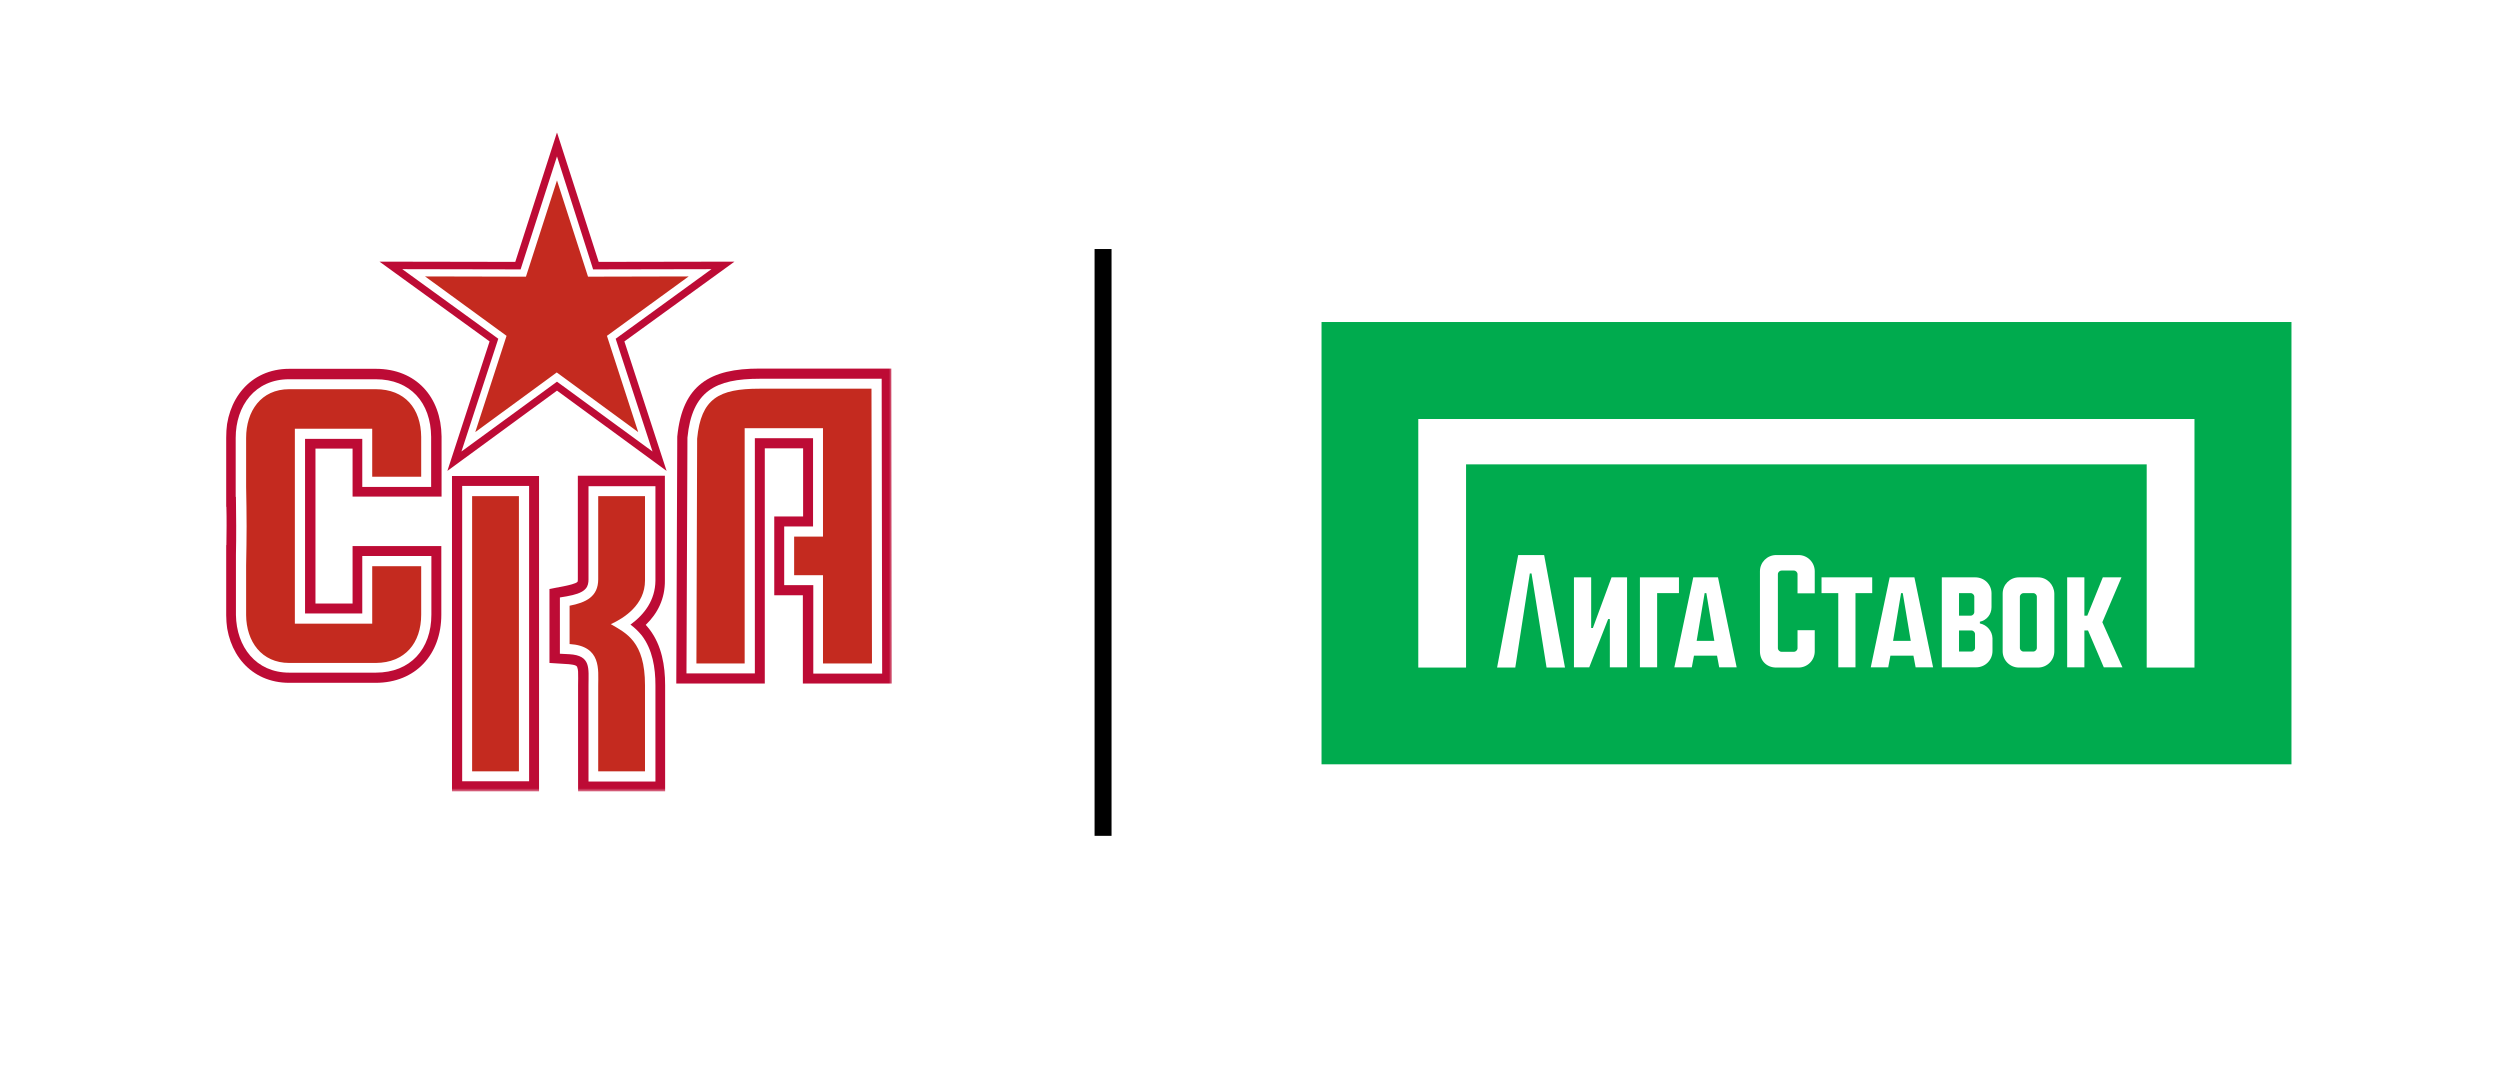 <?xml version="1.0" encoding="UTF-8"?> <!-- Generator: Adobe Illustrator 24.3.0, SVG Export Plug-In . SVG Version: 6.00 Build 0) --> <svg xmlns="http://www.w3.org/2000/svg" xmlns:xlink="http://www.w3.org/1999/xlink" id="Слой_1" x="0px" y="0px" viewBox="0 0 1031 448" style="enable-background:new 0 0 1031 448;" xml:space="preserve"> <style type="text/css"> .st0{fill:#FFFFFF;filter:url(#Adobe_OpacityMaskFilter);} .st1{mask:url(#mask0_101_2478_1_);} .st2{fill-rule:evenodd;clip-rule:evenodd;fill:#BD0B35;} .st3{fill-rule:evenodd;clip-rule:evenodd;fill:#FFFFFF;} .st4{fill-rule:evenodd;clip-rule:evenodd;fill:#C42A1F;} .st5{fill-rule:evenodd;clip-rule:evenodd;} .st6{fill:#00AB4E;} .st7{fill:#FFFFFF;} </style> <defs> <filter id="Adobe_OpacityMaskFilter" filterUnits="userSpaceOnUse" x="93.1" y="54.6" width="274.8" height="271.8"> <feColorMatrix type="matrix" values="1 0 0 0 0 0 1 0 0 0 0 0 1 0 0 0 0 0 1 0"></feColorMatrix> </filter> </defs> <mask maskUnits="userSpaceOnUse" x="93.1" y="54.6" width="274.8" height="271.8" id="mask0_101_2478_1_"> <path class="st0" d="M427.9,27.2H36.5V359h391.4V27.2z"></path> </mask> <g class="st1"> <path class="st2" d="M331.2,245.5h-11.9V213h11.9v-28.1h-15.8v97h-36.5l0.4-101.4l0-0.4c2.1-21.5,13.6-28.1,33.9-28.1h54.4 l0.2,129.9h-36.7V245.5z"></path> <path class="st2" d="M335.3,241.3h-11.9v-24.2h11.9v-36.4h-24v97h-28.2l0.4-97v-0.2c1.9-19.3,11.6-24.3,29.8-24.3h50.3l0.2,121.6 h-28.4V241.3z"></path> <path class="st3" d="M335.3,241.3h-11.9v-24.2h11.9v-36.4h-24v97h-28.2l0.4-97v-0.2c1.9-19.3,11.6-24.3,29.8-24.3h50.3l0.2,121.6 h-28.4V241.3z"></path> <path class="st4" d="M359.6,273.6l-0.2-113.3h-46.2c-16.7,0-24.1,4-25.7,20.6l-0.3,92.7h19.9v-97h32.3v44.7h-11.9v15.9h11.9v36.4 H359.6z"></path> <path class="st2" d="M93.3,224.8c0-2.6,0.1-5.3,0.1-7.9c0-2.6,0-5.3-0.1-7.9h-0.1v-28.5c0-15.6,9.9-28.4,26.1-28.4h35.7 c16.6,0,26.9,11.6,27.1,27.9v24.8h-36.7V185h-15.3v63.9h15.3v-23.7H182v28.3c0,16.3-10.5,28.1-27.1,28.1h-35.6 c-16.1,0-25.9-12.5-26.1-27.9v-28.9L93.3,224.8z"></path> <path class="st2" d="M97.3,228.9c0.1-4,0.1-8,0.1-12c0-4-0.1-8-0.1-12h-0.1v-24.3c0-13.3,8-24.2,22-24.2h35.7 c14.4,0,22.8,9.7,22.9,23.8v20.6h-28.4v-19.8h-23.6V253h23.6v-23.7h28.5v24.2c0,14.1-8.6,23.9-22.9,23.9h-35.7 c-13.8,0-21.8-10.7-22-23.8L97.3,228.9L97.3,228.9z"></path> <path class="st3" d="M97.3,228.9c0.1-4,0.1-8,0.1-12c0-4-0.1-8-0.1-12h-0.1v-24.3c0-13.3,8-24.2,22-24.2h35.7 c14.4,0,22.8,9.7,22.9,23.8v20.6h-28.4v-19.8h-23.6V253h23.6v-23.7h28.5v24.2c0,14.1-8.6,23.9-22.9,23.9h-35.7 c-13.8,0-21.8-10.7-22-23.8L97.3,228.9L97.3,228.9z"></path> <path class="st4" d="M173.7,253.5v-20h-20.2v23.7h-31.9v-80.4h31.9v19.8h20.2v-16.4c-0.1-11.7-6.7-19.7-18.8-19.7h-35.6 c-11.7,0-17.8,9.1-17.8,20.1v20.2h0c0.1,5.4,0.2,10.8,0.2,16.2c0,5.4-0.1,10.8-0.2,16.2h0v20.5c0.1,10.8,6.3,19.7,17.8,19.7h35.7 C167,273.3,173.7,265.2,173.7,253.5"></path> <path class="st2" d="M266.3,257.7c0.5,0.6,1.1,1.2,1.6,1.9c5,6.6,6.4,14.9,6.4,23v43.8h-35.9v-43.8c0-1.9,0.1-3.9,0-5.7 c0-0.6-0.2-1.3-0.4-1.9c-0.4-0.9-2.9-1-3.6-1.1l-7.8-0.5l0-30.5l6.7-1.3c0.9-0.2,4.3-0.9,4.9-1.7c0.1-0.4,0.1-0.7,0.1-1.1v-42.6 h35.9v43.1C274.3,246.9,271.2,253,266.3,257.7z M186.4,196.3h35.9v130.1h-35.9V196.3z"></path> <path class="st3" d="M260,257.6c1.8,1.3,3.3,2.8,4.7,4.5c4.4,5.8,5.6,13.3,5.6,20.5v39.7h-27.6v-39.7c0-7,1.1-12.3-7.9-12.8 l-3.9-0.2l0-23.2l3.4-0.6c2.2-0.4,5.7-1.2,7.2-3c1-1.1,1.2-2.5,1.2-3.9v-38.4h27.6v39C270.2,247.4,265.9,253.3,260,257.6 M190.6,200.4h27.6v121.8h-27.6V200.4z"></path> <path class="st4" d="M246.7,282.6c0-6.3,1.4-16.2-11.8-17v-15.8c6.7-1.3,11.8-3.7,11.8-10.9v-34.3H266v34.8c0,10-8.6,15.5-14.1,18 c6.3,3.7,14.1,7.1,14.1,25.2v35.5h-19.3V282.6z M194.7,204.6h19.3v113.5h-19.3V204.6z"></path> <path class="st2" d="M246.9,108l56-0.1l-45.4,32.9l17.4,53.4l-45.2-33.1l-45.2,33.1l17.4-53.4l-45.4-32.9l56,0.1l17.2-53.4 L246.9,108z"></path> <path class="st3" d="M244.6,111.1l48.8-0.1l-39.5,28.7l15.2,46.5l-39.4-28.8l-39.4,28.8l15.2-46.5L165.9,111l48.8,0.1l15-46.6 L244.6,111.1z"></path> <path class="st4" d="M229.7,74.4l12.8,39.7L284,114l-33.7,24.5l12.9,39.7l-33.6-24.6L196,178.2l12.9-39.7L175.3,114l41.6,0.1 L229.7,74.4z"></path> </g> <path class="st5" d="M451.4,344.7v-242h7v242H451.4z"></path> <rect x="545" y="132.8" class="st6" width="400" height="182.4"></rect> <path class="st7" d="M741.7,228.9h-9.2c-3.7,0-6.7,3-6.7,6.7v33c0,3.9,2.8,6.7,6.7,6.7h9.2c3.7,0,6.7-3,6.7-6.7v-8.7h-7.1v7.4 c0,0.8-0.7,1.5-1.5,1.5h-5.1c-0.8,0-1.5-0.7-1.5-1.5v-30.5c0-0.8,0.7-1.5,1.5-1.5h5.1c0.8,0,1.5,0.7,1.5,1.5v7.9h7.1v-9.1 C748.4,231.9,745.4,228.9,741.7,228.9L741.7,228.9z"></path> <path class="st7" d="M772.1,238.1h-20.9v6.5h6.9v30.6h7.1v-30.6h6.9V238.1z"></path> <path class="st7" d="M656.9,259h-0.7v-20.9h-7.1v37.1h6.3l7.8-19.9h0.7v19.9h7.1v-37.1h-6.4L656.9,259z"></path> <path class="st7" d="M626.1,228.9l-8.7,46.4h7.5l6-38.8h0.7l6.2,38.8h7.6l-8.6-46.4H626.1z"></path> <path class="st7" d="M779.3,238.1l-7.8,37.1h7.2l0.9-4.8h9.5l0.9,4.8h7.2l-7.7-37.1H779.3L779.3,238.1z M780.7,264.3l3.3-19.7h0.7 l3.3,19.7H780.7L780.7,264.3z"></path> <path class="st7" d="M698.3,238.1l-7.8,37.1h7.2l0.9-4.8h9.5l0.9,4.8h7.2l-7.7-37.1H698.3L698.3,238.1z M699.7,264.3l3.3-19.7h0.7 l3.3,19.7H699.7L699.7,264.3z"></path> <path class="st7" d="M692.5,238.1h-16.2v37.1h7.1v-30.6h9V238.1z"></path> <path class="st7" d="M840.5,238.1h-7.9c-3.7,0-6.7,3-6.7,6.7v23.8c0,3.7,3,6.7,6.7,6.7h7.9c3.7,0,6.7-3,6.7-6.7v-23.8 C847.1,241.1,844.2,238.1,840.5,238.1z M840,267.2c0,0.8-0.7,1.5-1.5,1.5h-4c-0.8,0-1.5-0.7-1.5-1.5v-21.1c0-0.8,0.7-1.5,1.5-1.5h4 c0.8,0,1.5,0.7,1.5,1.5V267.2z"></path> <path class="st7" d="M874.9,238.1h-7.7l-6.4,15.8h-1.2v-15.8h-7.1v37.1h7.1V260h1.5l6.5,15.2h7.7l-8.3-18.6L874.9,238.1z"></path> <path class="st7" d="M816.5,257.1v-0.7h0c2.8-0.6,4.8-3,4.8-6v-5.7c0-3.7-3-6.6-6.7-6.6h-13.8v37.1H815c3.7,0,6.7-3,6.7-6.7v-5.3 C821.6,260.2,819.4,257.7,816.5,257.1L816.5,257.1z M807.9,244.6h4.8c0.8,0,1.5,0.7,1.5,1.5v6.3c0,0.8-0.7,1.5-1.5,1.5h-4.8V244.6z M814.5,267.2c0,0.8-0.7,1.5-1.5,1.5h-5.1V260h5.1c0.8,0,1.5,0.7,1.5,1.5V267.2z"></path> <path class="st7" d="M584.9,172.8v102.5h19.7v-83.8h280.7v83.8h19.7V172.8H584.9z"></path> </svg> 